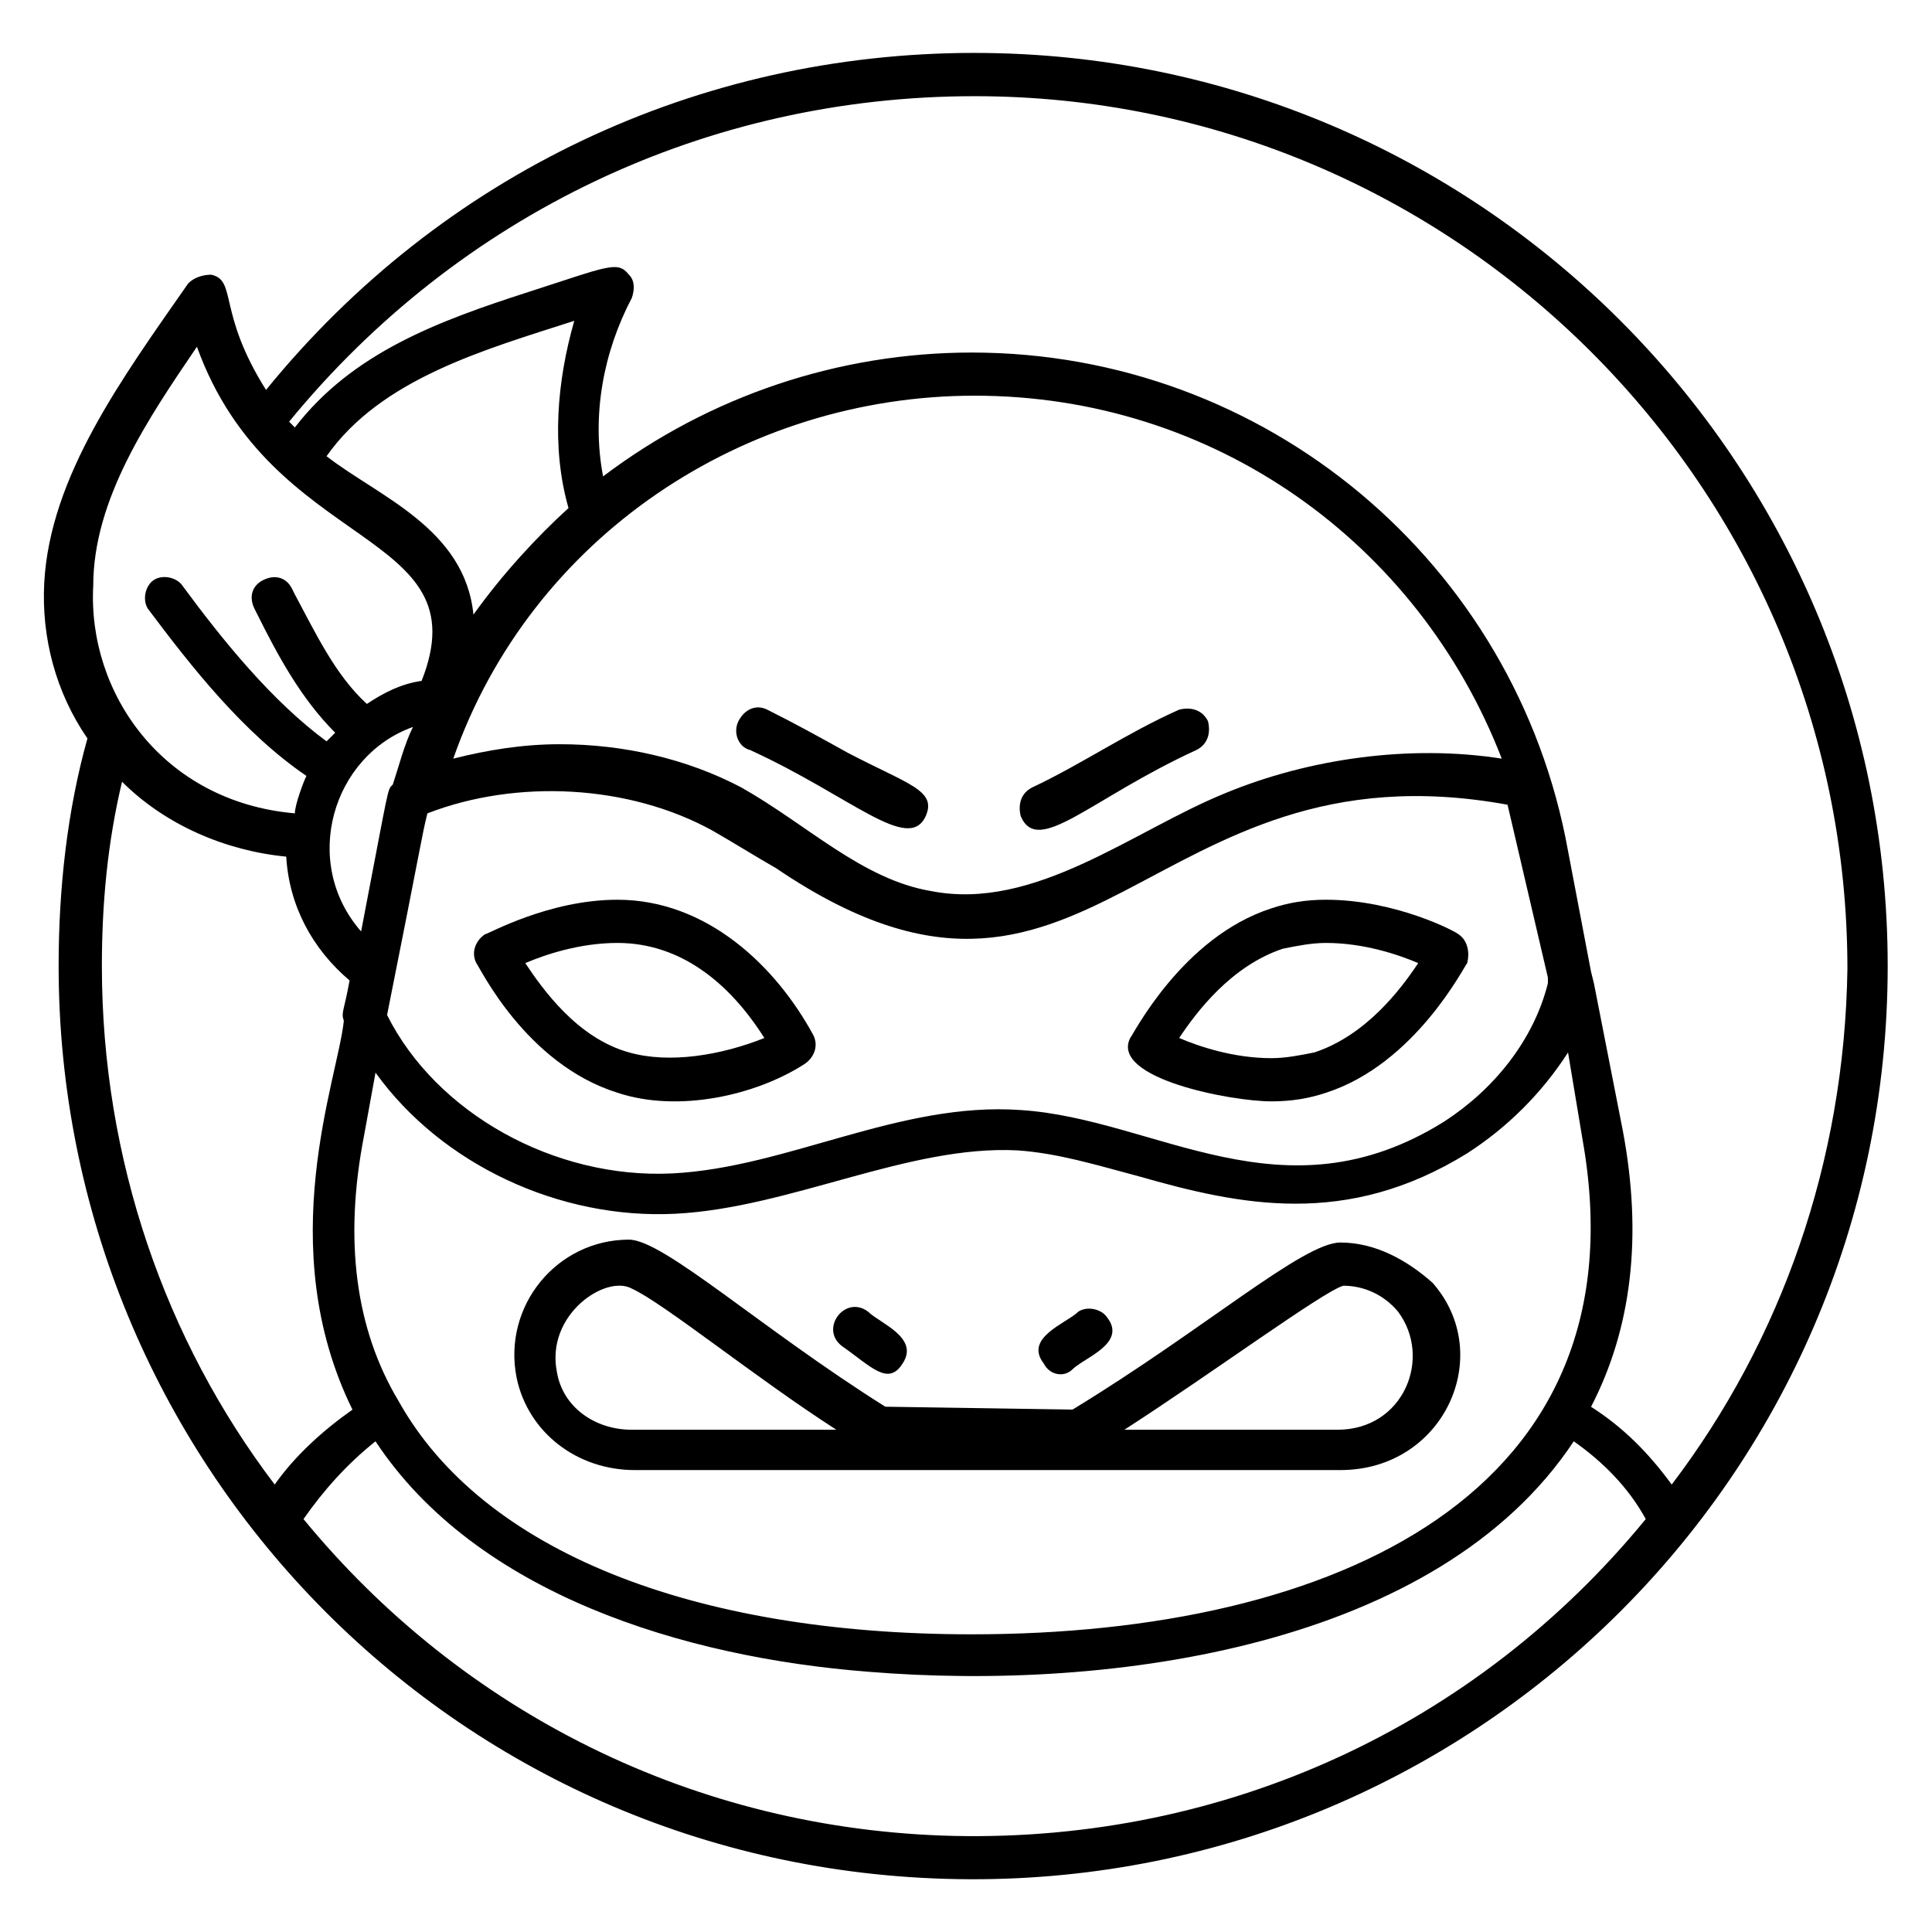 <?xml version="1.0" encoding="UTF-8"?>
<!-- Uploaded to: ICON Repo, www.svgrepo.com, Generator: ICON Repo Mixer Tools -->
<svg fill="#000000" width="800px" height="800px" version="1.1" viewBox="144 144 512 512" xmlns="http://www.w3.org/2000/svg">
 <g>
  <path d="m402.29 158.02c-73.281 0-141.22 32.062-187.79 89.312-12.977-20.609-7.633-29.008-14.504-30.531-2.289 0-4.578 0.762-6.106 2.289-17.559 25.191-36.641 51.145-38.168 79.387-0.762 14.504 3.055 29.008 11.449 41.223-5.344 19.082-7.633 39.695-7.633 60.305 0 130.53 103.82 239.69 238.16 241.98 135.11 2.289 246.56-106.11 246.56-241.98 0-133.59-108.39-241.98-241.98-241.98zm0 90.84c63.359 0 117.55 38.93 139.69 96.184-24.426-3.816-51.145 0-73.281 9.16-24.426 9.922-50.383 31.297-77.863 25.953-18.32-3.055-32.824-17.559-50.383-27.48-14.504-7.633-31.297-11.449-48.09-11.449-9.922 0-19.082 1.527-28.242 3.816 20.613-58.781 77.102-96.184 138.17-96.184zm161.07 196.95c16.793 93.891-65.648 131.3-161.83 131.3-74.043 0-129.77-22.137-151.91-61.832-11.449-19.082-14.504-42.746-9.16-70.227l3.055-16.793c17.559 24.426 48.855 38.93 79.387 37.402 30.535-1.527 61.832-18.32 90.84-16.793 10.688 0.762 20.609 3.816 32.062 6.871 26.719 7.633 54.961 13.742 87.023-6.106 10.688-6.871 19.848-16.031 26.719-26.719zm-166.41 184.73c-68.703-1.527-130.53-32.824-172.52-83.969 5.344-7.633 11.449-14.504 19.082-20.609 26.719 40.457 81.68 57.25 130.53 61.066 64.883 5.344 151.14-6.871 187.02-61.066 7.633 5.344 14.504 12.215 19.082 20.609-45.035 54.961-111.45 85.492-183.2 83.969zm-143.51-293.89c-2.289 4.582-3.816 10.688-5.344 15.266-1.527 1.527-0.762-0.762-8.398 38.93-16.031-18.316-7.633-46.562 13.742-54.195zm273.28 104.58c-42.746 26.719-76.336-0.762-112.21-3.055-32.062-2.289-61.832 15.266-92.363 16.793-31.297 1.527-62.594-16.031-75.57-41.984 9.16-45.801 9.16-47.328 10.688-53.434 23.664-9.16 53.434-7.633 75.57 4.582 5.344 3.055 11.449 6.871 16.793 9.922 83.203 56.488 97.707-34.352 193.89-16.793l10.688 45.801v1.527c-3.82 15.266-14.508 28.246-27.484 36.641zm-232.06-162.59c-8.398 7.633-17.559 17.559-25.191 28.242-2.289-22.902-25.191-31.297-38.93-41.984 14.504-20.609 41.984-28.242 65.648-35.879-4.582 16.035-6.106 33.594-1.527 49.621zm-98.473-42.746c19.848 54.961 75.57 48.09 59.543 88.547-5.344 0.762-9.922 3.055-14.504 6.106-8.398-7.633-13.742-19.082-19.082-29.008l-0.762-1.527c-1.527-3.055-4.582-3.816-7.633-2.289-3.055 1.527-3.816 4.582-2.289 7.633l0.762 1.527c5.344 10.688 11.449 22.137 20.609 31.297l-2.289 2.289c-14.504-10.688-27.48-26.719-38.168-41.223-1.527-2.289-5.344-3.055-7.633-1.527-2.289 1.527-3.055 5.344-1.527 7.633 11.449 15.266 25.191 32.824 41.984 44.273-0.762 1.527-3.055 7.633-3.055 9.922-35.113-3.055-54.961-32.062-53.434-60.305-0.004-22.891 14.5-44.266 27.477-63.348zm-19.848 115.27c11.449 11.449 27.48 18.32 43.512 19.848 0.762 12.977 6.871 24.426 16.793 32.824-1.527 8.398-2.289 8.398-1.527 10.688-1.527 15.266-19.082 59.543 2.289 103.05-7.629 5.344-15.266 12.215-20.605 19.848-29.008-38.168-45.801-86.258-45.801-137.4 0-16.797 1.523-32.824 5.34-48.855zm410.68 186.26c-6.106-8.398-12.977-15.266-21.375-20.609 10.688-20.609 13.742-45.039 8.398-73.281l-7.633-38.93-0.762-3.055-6.109-32.062c-13.742-76.336-80.152-132.06-158.01-132.06-35.113 0-69.465 11.449-97.707 32.824-3.055-16.031 0-32.824 7.633-47.328 0.762-2.289 0.762-4.582-0.762-6.106-3.055-3.816-5.344-2.289-26.719 4.582-23.664 7.633-46.562 16.031-61.832 35.879 0 0-0.762-0.762-1.527-1.527 45.035-54.965 110.68-86.262 181.68-86.262 127.48 0 231.29 103.82 231.29 231.29-0.762 51.145-17.555 98.473-46.562 136.64z"/>
  <path d="m461.07 342.75c3.055-1.527 3.816-4.582 3.055-7.633-1.527-3.055-4.582-3.816-7.633-3.055-13.742 6.106-25.953 14.504-38.93 20.609-3.055 1.527-3.816 4.582-3.055 7.633 4.578 10.691 18.32-4.578 46.562-17.555z"/>
  <path d="m342.75 342.75c26.719 12.215 41.984 27.48 46.562 17.559 3.055-6.871-4.582-8.398-20.609-16.793-6.871-3.816-13.742-7.633-21.375-11.449-3.055-1.527-6.106 0-7.633 3.055-1.523 3.051 0.004 6.867 3.055 7.629z"/>
  <path d="m499.23 473.28c-9.922 0-35.879 22.902-70.992 44.273l-49.617-0.762c-32.824-20.609-58.777-44.273-67.938-44.273-19.082 0-33.586 17.559-29.77 36.641 3.055 14.504 16.031 24.426 31.297 24.426h187.02c27.48 0 41.223-30.535 24.426-49.617-6.871-6.109-15.266-10.688-24.426-10.688zm-187.79 49.617c-9.922 0-18.32-6.106-19.848-15.266-3.055-15.266 12.977-25.953 19.848-22.137 8.398 3.816 32.824 23.664 54.199 37.402zm187.02 0h-56.488c23.664-15.266 52.672-36.641 58.016-38.168 5.344 0 10.688 2.289 14.504 6.871 9.16 12.211 1.527 31.297-16.031 31.297z"/>
  <path d="m530.53 391.6c-0.762-0.762-16.793-9.16-35.113-9.16-5.344 0-9.922 0.762-14.504 2.289-23.664 7.633-36.641 33.586-37.402 34.352-5.344 10.688 26.719 16.793 37.402 16.793 5.344 0 9.922-0.762 14.504-2.289 23.664-7.633 36.641-33.586 37.402-34.352 0.766-3.051 0-6.106-2.289-7.633zm-38.168 31.297c-3.816 0.762-7.633 1.527-11.449 1.527-9.922 0-19.082-3.055-24.426-5.344 4.582-6.871 13.742-19.082 27.48-23.664 3.816-0.762 7.633-1.527 11.449-1.527 9.922 0 19.082 3.055 24.426 5.344-4.578 6.871-13.738 19.086-27.48 23.664z"/>
  <path d="m307.63 382.44c-18.32 0-34.352 9.16-35.113 9.16-2.289 1.527-3.816 4.582-2.289 7.633 0.762 0.762 12.977 26.719 37.402 34.352 16.031 5.344 36.641 0.762 49.617-7.633 2.289-1.527 3.816-4.582 2.289-7.633-9.922-18.32-28.242-35.879-51.906-35.879zm3.055 40.457c-13.742-3.816-22.902-16.793-27.48-23.664 5.344-2.289 14.504-5.344 24.426-5.344 16.793 0 29.77 10.688 38.93 25.191-11.449 4.582-25.188 6.871-35.875 3.816z"/>
  <path d="m383.2 505.34c4.582-6.871-6.106-10.688-9.16-13.742-6.106-4.582-12.977 4.582-6.871 9.16 7.637 5.348 12.215 10.691 16.031 4.582z"/>
  <path d="m428.24 506.87c3.055-3.055 14.504-6.871 9.16-13.742-1.527-2.289-5.344-3.055-7.633-1.527-3.055 3.055-14.504 6.871-9.16 13.742 1.527 3.055 5.344 3.816 7.633 1.527z"/>
 </g>
</svg>